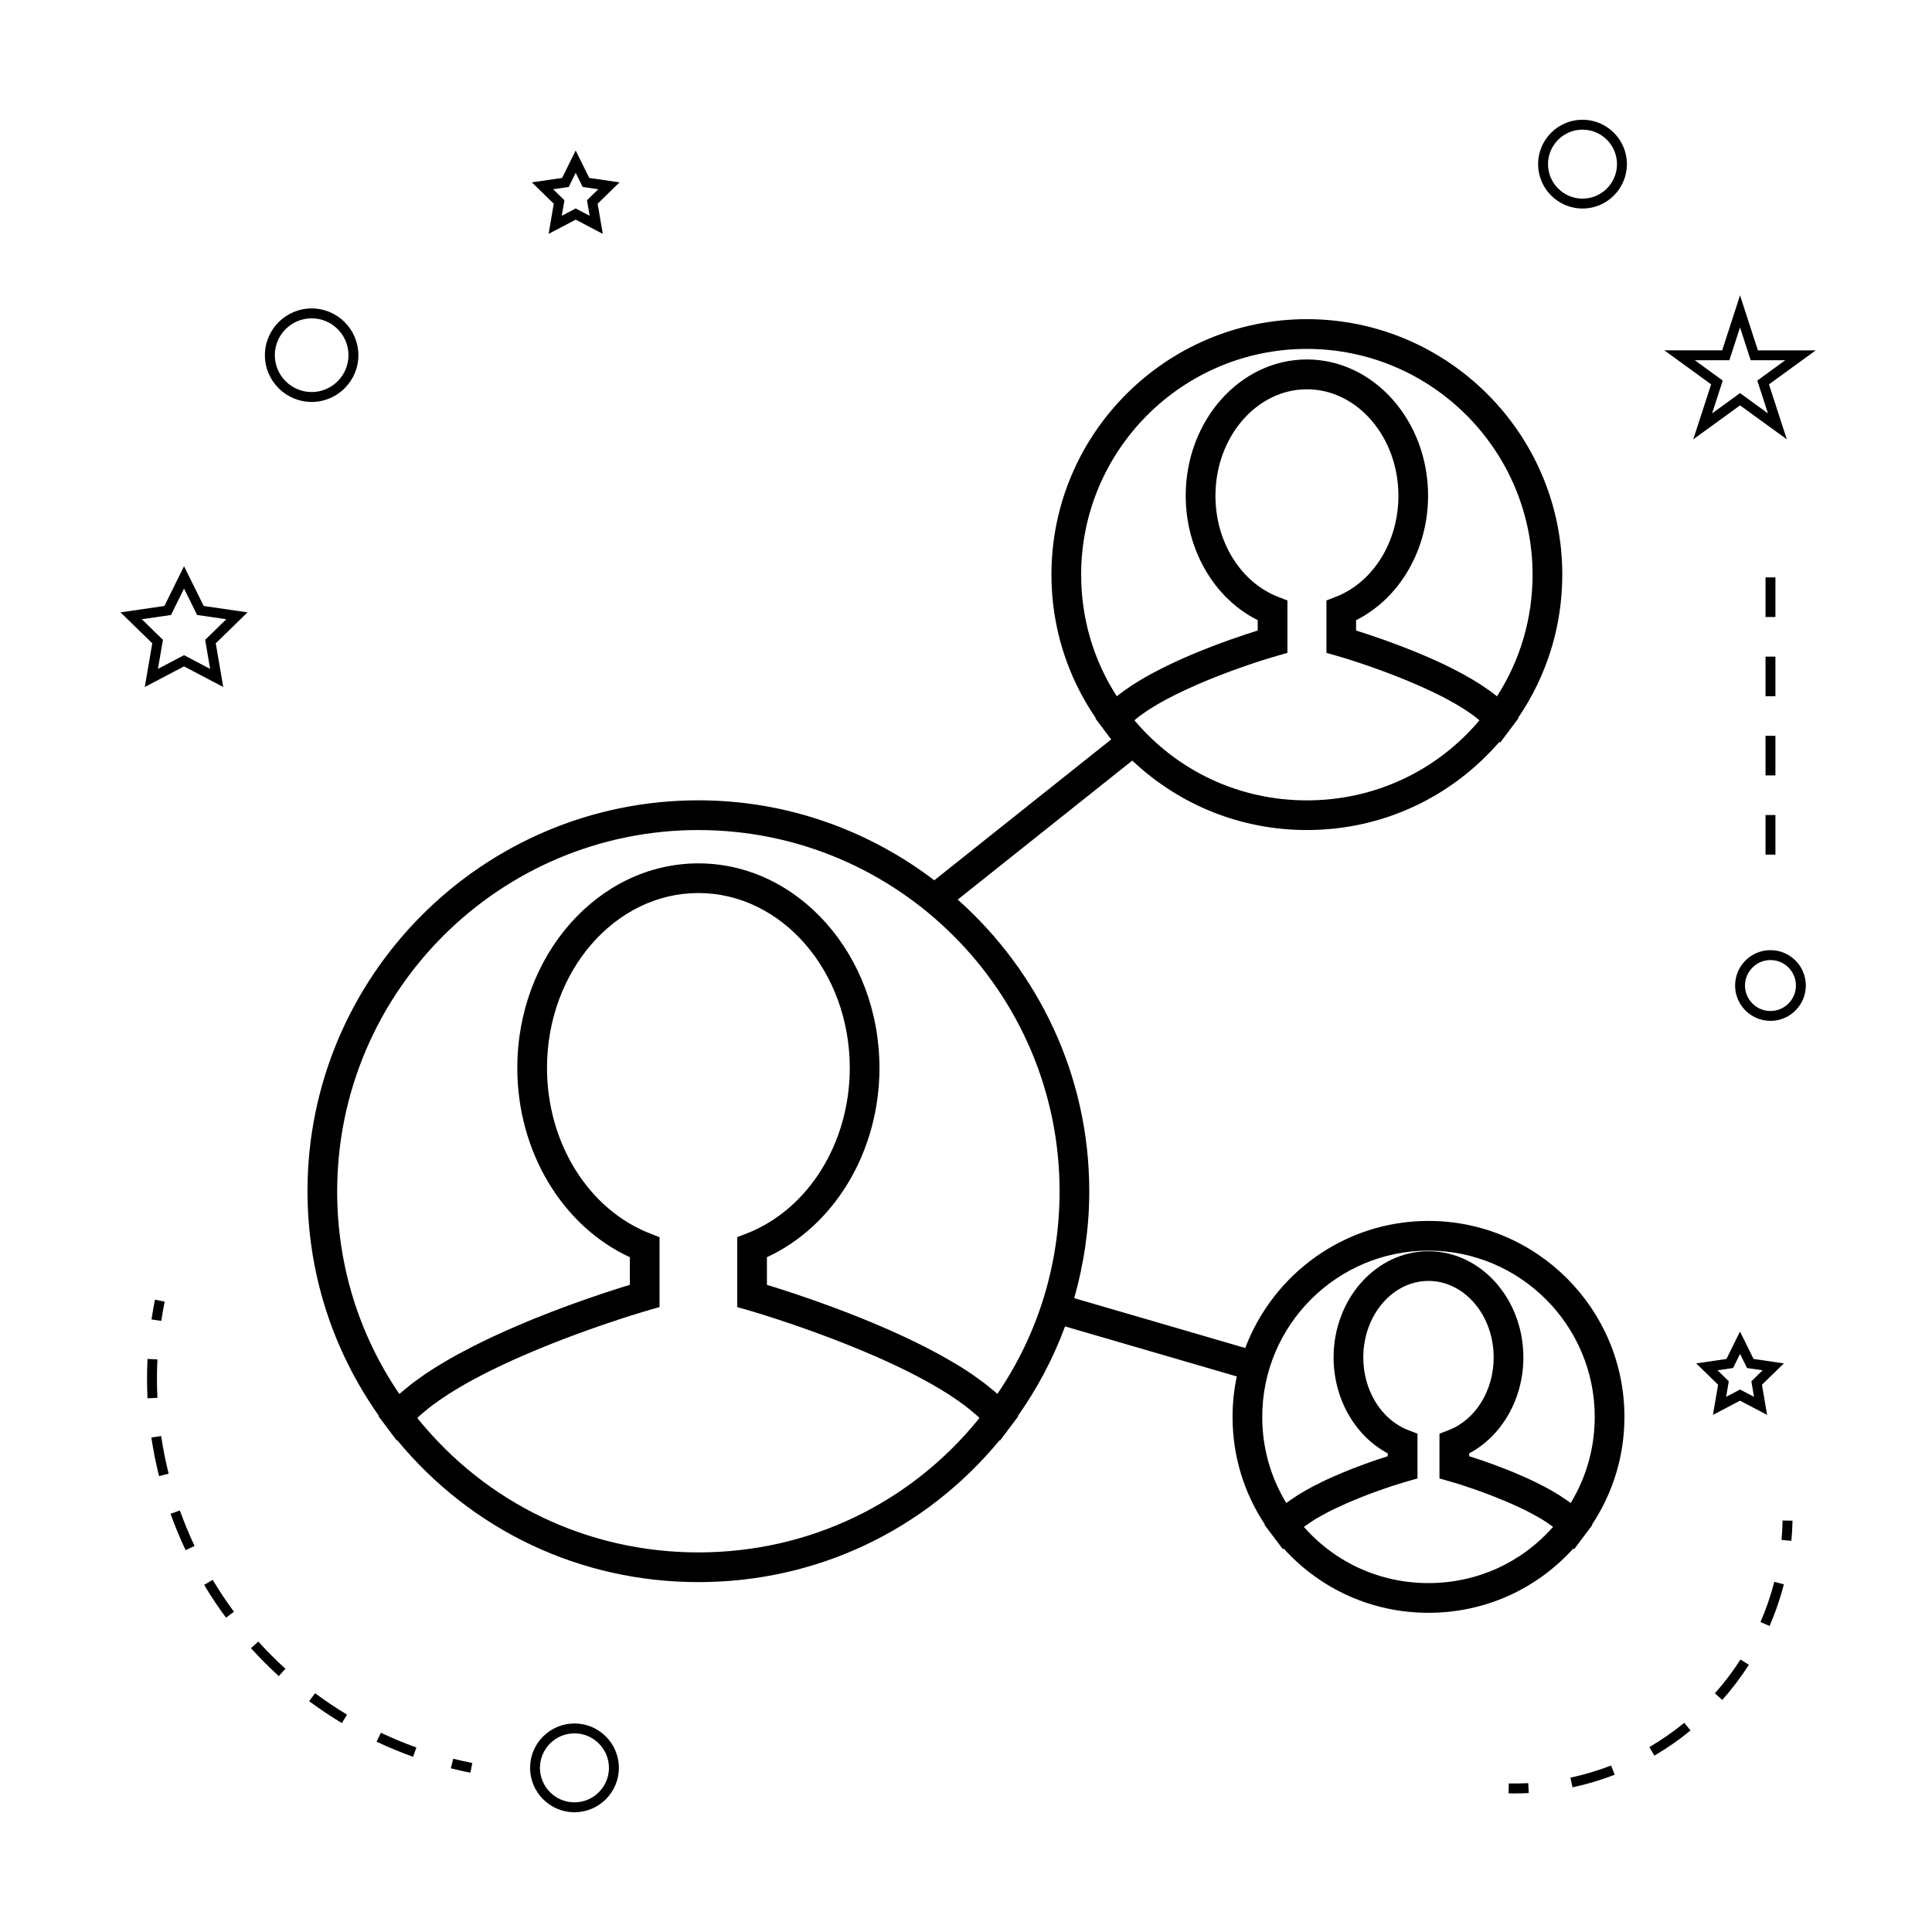 <?xml version="1.0" encoding="UTF-8"?>
<!-- Uploaded to: SVG Find, www.svgrepo.com, Generator: SVG Find Mixer Tools -->
<svg fill="#000000" width="800px" height="800px" version="1.1" viewBox="144 144 512 512" xmlns="http://www.w3.org/2000/svg">
 <g>
  <path d="m244.41 519.22-0.09 0.102 1.895 2.523c0.012 0.016 0.02 0.027 0.031 0.043l2.918 3.883 0.094-0.109c19.766 23.953 48.574 37.613 79.828 37.613 31.25 0 60.062-13.66 79.828-37.613l0.094 0.109 2.949-3.926 1.895-2.523-0.09-0.102c5.227-7.41 9.406-15.359 12.484-23.711l45.516 13.262c-0.73 3.457-1.125 7.039-1.125 10.707 0 10.277 2.969 20.07 8.574 28.539l-0.082 0.102 1.875 2.492c0.004 0.012 0.016 0.02 0.02 0.031l2.953 3.926 0.184-0.215c9.824 10.867 23.543 17.055 38.398 17.055 14.848 0 28.57-6.191 38.406-17.055l0.184 0.219 2.934-3.906c0.004-0.004 0.012-0.012 0.016-0.02l1.895-2.523-0.09-0.102c5.606-8.484 8.582-18.273 8.582-28.539 0-28.633-23.289-51.926-51.93-51.926-22.199 0-41.145 14.031-48.555 33.676l-45.328-13.211c2.582-9.121 3.988-18.609 3.988-28.336 0-30.73-13.531-58.297-34.855-77.289l46.258-36.836c12.449 11.75 28.738 18.406 46.258 18.406 19.859 0 38.152-8.512 51.031-23.363l0.184 0.219 2.934-3.906c0.004-0.004 0.012-0.012 0.016-0.02l1.895-2.523-0.09-0.102c7.652-11.234 11.723-24.289 11.723-37.996 0-37.328-30.371-67.695-67.695-67.695-37.32 0-67.684 30.371-67.684 67.695 0 13.715 4.078 26.77 11.723 37.996l-0.082 0.102 1.875 2.492c0.004 0.012 0.012 0.02 0.02 0.031l2.297 3.059-46.879 37.328c-17.398-13.234-39.023-21.191-62.52-21.191-57.121 0-103.59 46.465-103.59 103.59 0.02 21.555 6.594 42.043 18.93 59.543zm278.15 44.316c-12.805 0-24.648-5.383-33.016-14.883 0.035-0.027 0.059-0.059 0.102-0.09 0.234-0.18 0.535-0.352 0.781-0.535 0.766-0.547 1.562-1.09 2.457-1.625 0.438-0.258 0.914-0.508 1.371-0.762 0.797-0.441 1.602-0.883 2.449-1.309 0.523-0.262 1.066-0.52 1.605-0.77 0.84-0.398 1.684-0.789 2.547-1.164 0.555-0.242 1.113-0.477 1.668-0.715 0.871-0.363 1.738-0.719 2.598-1.055 0.531-0.211 1.055-0.414 1.574-0.613 0.887-0.336 1.746-0.652 2.586-0.949 0.445-0.156 0.902-0.324 1.328-0.473 0.891-0.309 1.715-0.582 2.508-0.84 0.309-0.102 0.652-0.219 0.938-0.309 1.035-0.332 1.973-0.613 2.734-0.828l2.856-0.812v-11.855l-2.508-0.98c-7.09-2.766-11.852-10.496-11.852-19.234 0-11.184 7.75-20.277 17.277-20.277 9.523 0 17.277 9.094 17.277 20.277 0 8.738-4.766 16.465-11.855 19.234l-2.508 0.98v11.855l2.856 0.812c0.762 0.215 1.695 0.504 2.734 0.828 0.293 0.094 0.641 0.215 0.949 0.316 0.781 0.258 1.602 0.523 2.481 0.828 0.445 0.152 0.918 0.332 1.379 0.492 0.824 0.293 1.664 0.598 2.535 0.93 0.531 0.199 1.066 0.414 1.609 0.625 0.852 0.336 1.707 0.684 2.57 1.043 0.555 0.234 1.125 0.473 1.68 0.719 0.859 0.371 1.707 0.766 2.539 1.164 0.547 0.25 1.082 0.508 1.605 0.766 0.867 0.43 1.676 0.875 2.481 1.324 0.445 0.246 0.906 0.488 1.328 0.738 0.945 0.555 1.789 1.129 2.586 1.707 0.211 0.152 0.461 0.301 0.656 0.445 0.043 0.031 0.066 0.066 0.109 0.102-8.371 9.504-20.211 14.891-33.016 14.891zm0-88.109c24.293 0 44.059 19.766 44.059 44.051 0 8.148-2.188 15.965-6.371 22.836-0.672-0.508-1.422-0.996-2.164-1.484-0.293-0.188-0.547-0.395-0.844-0.578-1.227-0.77-2.523-1.516-3.863-2.227-0.332-0.172-0.668-0.332-0.996-0.504-1.035-0.531-2.078-1.043-3.133-1.531-0.516-0.234-1.012-0.453-1.527-0.684-0.898-0.395-1.773-0.777-2.656-1.145-0.539-0.219-1.051-0.43-1.578-0.641-0.855-0.336-1.668-0.656-2.488-0.961-0.484-0.184-0.957-0.355-1.422-0.531-0.84-0.305-1.617-0.578-2.379-0.84-0.355-0.121-0.723-0.25-1.059-0.367-1.035-0.348-1.984-0.656-2.785-0.914v-0.754c8.684-4.613 14.359-14.48 14.359-25.418 0-15.523-11.277-28.148-25.148-28.148-13.871 0-25.148 12.625-25.148 28.148 0 10.93 5.668 20.797 14.352 25.418v0.754c-0.805 0.25-1.758 0.562-2.785 0.914-0.34 0.117-0.719 0.246-1.074 0.371-0.754 0.258-1.512 0.531-2.34 0.828-0.484 0.172-0.973 0.363-1.477 0.551-0.789 0.293-1.586 0.605-2.414 0.93-0.547 0.219-1.082 0.438-1.645 0.668-0.855 0.352-1.707 0.723-2.578 1.105-0.535 0.234-1.059 0.469-1.594 0.715-1.039 0.477-2.059 0.988-3.074 1.508-0.34 0.18-0.699 0.34-1.039 0.523-1.344 0.715-2.641 1.453-3.867 2.231-0.273 0.168-0.504 0.348-0.766 0.52-0.766 0.508-1.543 1.008-2.242 1.539-4.176-6.859-6.367-14.668-6.367-22.836 0.004-24.285 19.766-44.047 44.055-44.047zm-32.23-119.32c-17.832 0-34.301-7.695-45.699-21.227 0.23-0.195 0.457-0.387 0.703-0.582 0.25-0.199 0.504-0.402 0.766-0.605 0.414-0.309 0.855-0.621 1.309-0.922 0.277-0.195 0.547-0.383 0.836-0.57 0.488-0.32 1.004-0.637 1.523-0.949 0.289-0.172 0.555-0.348 0.852-0.52 0.605-0.352 1.238-0.703 1.875-1.055 0.23-0.121 0.445-0.25 0.676-0.371 0.875-0.469 1.773-0.93 2.688-1.379 0.234-0.117 0.484-0.227 0.719-0.34 0.688-0.332 1.379-0.66 2.078-0.988 0.395-0.18 0.789-0.352 1.188-0.531 0.551-0.246 1.113-0.5 1.668-0.746 0.445-0.195 0.887-0.379 1.332-0.562 0.508-0.215 1.012-0.43 1.527-0.641 0.461-0.188 0.922-0.371 1.387-0.555 0.492-0.199 0.988-0.395 1.477-0.586 0.461-0.18 0.918-0.352 1.371-0.523 0.473-0.18 0.945-0.355 1.406-0.531 0.453-0.168 0.902-0.332 1.348-0.492 0.445-0.164 0.887-0.32 1.328-0.477 0.438-0.156 0.875-0.316 1.301-0.461 0.418-0.141 0.824-0.285 1.223-0.418 0.402-0.137 0.812-0.277 1.203-0.402 0.402-0.137 0.793-0.262 1.18-0.387 0.355-0.117 0.723-0.234 1.059-0.34 0.41-0.133 0.789-0.246 1.172-0.363 0.27-0.082 0.547-0.172 0.797-0.246 0.613-0.188 1.191-0.355 1.699-0.504l2.856-0.812v-13.887l-2.508-0.98c-9.914-3.867-16.566-14.621-16.566-26.754 0-15.566 10.875-28.234 24.242-28.234 13.371 0 24.246 12.668 24.246 28.234 0 12.137-6.66 22.891-16.566 26.754l-2.508 0.977v13.887l2.856 0.812c0.516 0.148 1.09 0.316 1.707 0.504 0.219 0.066 0.473 0.148 0.707 0.219 0.414 0.133 0.836 0.258 1.289 0.402 0.293 0.094 0.605 0.199 0.914 0.301 0.438 0.137 0.871 0.277 1.328 0.438 0.34 0.117 0.707 0.234 1.066 0.355 0.453 0.152 0.914 0.309 1.387 0.473 0.379 0.133 0.766 0.273 1.164 0.41 0.492 0.172 0.988 0.352 1.492 0.535 0.383 0.141 0.77 0.285 1.172 0.43 0.535 0.199 1.07 0.402 1.617 0.609 0.395 0.148 0.781 0.301 1.18 0.453 0.562 0.219 1.129 0.445 1.695 0.672 0.387 0.156 0.77 0.309 1.164 0.469 0.598 0.246 1.203 0.5 1.805 0.754 0.355 0.152 0.719 0.301 1.074 0.457 0.668 0.289 1.328 0.582 1.984 0.875 0.293 0.133 0.586 0.262 0.883 0.398 0.871 0.398 1.738 0.812 2.586 1.227 0.074 0.031 0.141 0.066 0.215 0.105 0.945 0.461 1.859 0.934 2.754 1.418 0.133 0.074 0.262 0.148 0.395 0.219 0.734 0.398 1.457 0.797 2.152 1.207 0.258 0.148 0.5 0.305 0.75 0.453 0.547 0.332 1.09 0.668 1.609 1.004 0.285 0.184 0.547 0.371 0.812 0.555 0.457 0.309 0.902 0.625 1.324 0.938 0.27 0.199 0.52 0.402 0.766 0.605 0.246 0.195 0.473 0.387 0.703 0.582-11.422 13.512-27.898 21.211-45.734 21.211zm-59.816-59.824c0-32.988 26.832-59.82 59.812-59.82 32.988 0 59.82 26.84 59.82 59.82 0 11.566-3.242 22.625-9.422 32.242-0.035-0.027-0.082-0.051-0.109-0.082-1.18-0.949-2.481-1.867-3.848-2.769-0.227-0.141-0.441-0.289-0.668-0.438-1.359-0.867-2.785-1.707-4.266-2.516-0.27-0.141-0.531-0.285-0.797-0.43-1.508-0.809-3.043-1.59-4.609-2.332-0.199-0.094-0.398-0.184-0.598-0.277-1.559-0.73-3.121-1.426-4.676-2.082-0.121-0.051-0.242-0.109-0.363-0.156-1.574-0.66-3.121-1.281-4.633-1.863-0.285-0.109-0.562-0.219-0.844-0.332-1.422-0.539-2.769-1.039-4.066-1.508-0.309-0.109-0.598-0.215-0.902-0.32-1.238-0.438-2.41-0.84-3.469-1.191-0.242-0.078-0.438-0.141-0.668-0.219-1.055-0.348-2.035-0.66-2.832-0.914v-2.75c11.508-5.742 19.078-18.637 19.078-32.98 0-19.906-14.406-36.105-32.117-36.105-17.707 0-32.113 16.195-32.113 36.105 0 14.336 7.562 27.23 19.078 32.98v2.75c-0.836 0.262-1.859 0.594-2.981 0.961-0.152 0.051-0.285 0.094-0.441 0.141-1.129 0.379-2.371 0.805-3.707 1.273-0.203 0.074-0.398 0.141-0.609 0.219-1.363 0.488-2.797 1.012-4.297 1.59-0.203 0.078-0.41 0.156-0.613 0.242-1.562 0.605-3.168 1.242-4.809 1.938-0.074 0.031-0.141 0.062-0.215 0.094-1.602 0.676-3.219 1.402-4.828 2.156-0.172 0.082-0.352 0.164-0.531 0.246-1.574 0.746-3.121 1.531-4.641 2.34-0.262 0.141-0.523 0.277-0.781 0.418-1.48 0.812-2.906 1.648-4.266 2.516-0.227 0.148-0.445 0.293-0.672 0.441-1.371 0.898-2.672 1.82-3.84 2.766-0.035 0.027-0.078 0.051-0.109 0.082-6.199-9.598-9.449-20.66-9.449-32.234zm-101.43 259.12c-29.254 0-56.215-12.938-74.496-35.617 0.164-0.152 0.293-0.309 0.457-0.461 0.5-0.453 1.051-0.898 1.59-1.348 0.641-0.535 1.281-1.07 1.984-1.594 0.605-0.453 1.242-0.898 1.883-1.344 0.734-0.508 1.465-1.012 2.246-1.516 0.691-0.445 1.41-0.883 2.129-1.316 0.805-0.484 1.609-0.965 2.445-1.438 0.762-0.43 1.531-0.855 2.312-1.273 0.855-0.461 1.715-0.918 2.598-1.371 0.805-0.41 1.621-0.82 2.441-1.219 0.891-0.438 1.793-0.871 2.703-1.297 0.828-0.387 1.652-0.766 2.488-1.145 0.922-0.414 1.852-0.824 2.769-1.223 0.824-0.355 1.645-0.715 2.473-1.059 0.93-0.387 1.859-0.77 2.777-1.145 0.805-0.332 1.609-0.656 2.41-0.973 0.922-0.363 1.832-0.719 2.734-1.066 0.762-0.289 1.516-0.582 2.262-0.859 0.902-0.336 1.777-0.656 2.644-0.977 0.699-0.25 1.402-0.508 2.074-0.75 0.875-0.316 1.707-0.605 2.531-0.887 0.594-0.203 1.207-0.418 1.773-0.613 0.828-0.285 1.594-0.539 2.356-0.789 0.484-0.156 0.992-0.332 1.441-0.484 0.777-0.258 1.48-0.477 2.164-0.699 0.332-0.105 0.699-0.227 1.004-0.32 0.699-0.219 1.281-0.402 1.836-0.57 0.188-0.059 0.441-0.137 0.613-0.188 0.555-0.172 0.988-0.301 1.344-0.402 0.066-0.02 0.188-0.059 0.25-0.078 0.363-0.109 0.582-0.172 0.613-0.18l2.856-0.812v-18.527l-2.508-0.977c-16.336-6.371-27.316-24.004-27.316-43.879 0-25.559 17.996-46.344 40.117-46.344 22.121 0 40.117 20.789 40.117 46.344 0 19.875-10.98 37.508-27.316 43.879l-2.508 0.977v18.527l2.856 0.812c0.031 0.004 0.25 0.074 0.613 0.18 0.062 0.016 0.184 0.059 0.25 0.078 0.352 0.105 0.781 0.23 1.344 0.402 0.172 0.051 0.426 0.133 0.613 0.188 0.551 0.168 1.141 0.352 1.836 0.57 0.309 0.094 0.676 0.215 1.004 0.32 0.684 0.219 1.387 0.441 2.164 0.699 0.453 0.148 0.965 0.324 1.441 0.484 0.766 0.25 1.527 0.508 2.356 0.789 0.562 0.195 1.18 0.41 1.773 0.613 0.824 0.289 1.652 0.578 2.531 0.887 0.672 0.234 1.375 0.5 2.074 0.75 0.867 0.316 1.742 0.637 2.644 0.977 0.746 0.277 1.5 0.566 2.262 0.859 0.906 0.348 1.816 0.699 2.734 1.066 0.797 0.316 1.605 0.641 2.41 0.973 0.922 0.371 1.852 0.754 2.777 1.145 0.824 0.348 1.645 0.699 2.473 1.059 0.922 0.398 1.852 0.809 2.769 1.223 0.828 0.379 1.652 0.762 2.488 1.145 0.906 0.426 1.812 0.859 2.703 1.297 0.82 0.398 1.637 0.809 2.441 1.219 0.883 0.453 1.742 0.906 2.598 1.371 0.781 0.426 1.559 0.844 2.312 1.273 0.836 0.473 1.645 0.957 2.445 1.438 0.723 0.438 1.438 0.875 2.129 1.316 0.777 0.5 1.512 1.008 2.246 1.516 0.641 0.445 1.281 0.891 1.883 1.344 0.703 0.523 1.344 1.059 1.984 1.594 0.539 0.453 1.09 0.898 1.59 1.348 0.164 0.152 0.293 0.309 0.457 0.461-18.277 22.68-45.238 35.617-74.496 35.617zm0-191.43c52.777 0 95.715 42.938 95.715 95.715 0 19.363-5.684 37.832-16.48 53.703-0.535-0.484-1.141-0.949-1.715-1.422-0.438-0.363-0.852-0.734-1.312-1.09-0.82-0.641-1.707-1.266-2.594-1.895-0.379-0.27-0.73-0.539-1.117-0.805-1.289-0.875-2.641-1.742-4.031-2.582-0.445-0.27-0.914-0.523-1.371-0.793-0.98-0.578-1.961-1.156-2.977-1.715-0.613-0.336-1.242-0.66-1.867-0.992-0.883-0.469-1.758-0.938-2.66-1.395-0.691-0.348-1.395-0.684-2.09-1.027-0.855-0.418-1.711-0.84-2.57-1.242-0.723-0.336-1.441-0.66-2.168-0.992-0.852-0.387-1.699-0.777-2.555-1.148-0.734-0.324-1.457-0.637-2.195-0.949-0.84-0.355-1.668-0.707-2.504-1.055-0.734-0.305-1.453-0.598-2.18-0.891-0.824-0.332-1.637-0.656-2.445-0.977-0.707-0.277-1.402-0.547-2.094-0.812-0.797-0.309-1.578-0.605-2.352-0.891-0.684-0.25-1.348-0.504-2.012-0.746-0.762-0.277-1.484-0.547-2.219-0.805-0.629-0.219-1.25-0.445-1.859-0.66-0.723-0.25-1.402-0.488-2.082-0.719-0.555-0.195-1.117-0.387-1.648-0.566-0.684-0.23-1.312-0.438-1.945-0.652-0.461-0.152-0.945-0.316-1.379-0.453-0.66-0.215-1.242-0.402-1.844-0.594-0.332-0.105-0.691-0.219-1.004-0.32-0.852-0.27-1.625-0.508-2.289-0.707v-7.328c17.949-8.285 29.824-28.07 29.824-50.148 0-29.898-21.527-54.219-47.988-54.219s-47.988 24.32-47.988 54.219c0 22.082 11.875 41.867 29.824 50.148v7.328c-0.66 0.203-1.434 0.441-2.289 0.707-0.316 0.102-0.676 0.215-1.004 0.32-0.594 0.188-1.18 0.379-1.844 0.594-0.438 0.141-0.918 0.305-1.379 0.453-0.637 0.211-1.266 0.418-1.945 0.652-0.535 0.18-1.09 0.371-1.648 0.566-0.688 0.23-1.363 0.469-2.082 0.719-0.605 0.215-1.223 0.438-1.859 0.66-0.734 0.262-1.457 0.523-2.219 0.805-0.66 0.242-1.328 0.488-2.012 0.746-0.777 0.293-1.559 0.586-2.363 0.898-0.684 0.262-1.371 0.531-2.062 0.805-0.828 0.324-1.66 0.656-2.504 0.996-0.707 0.289-1.41 0.57-2.121 0.871-0.852 0.352-1.699 0.715-2.555 1.082-0.719 0.305-1.426 0.609-2.144 0.93-0.875 0.383-1.746 0.781-2.625 1.18-0.699 0.32-1.395 0.637-2.09 0.961-0.902 0.426-1.801 0.867-2.699 1.309-0.656 0.324-1.312 0.641-1.961 0.973-0.961 0.484-1.895 0.988-2.832 1.484-0.566 0.305-1.148 0.598-1.707 0.906-1.145 0.629-2.246 1.273-3.344 1.926-0.332 0.195-0.676 0.383-0.996 0.578-1.406 0.855-2.766 1.727-4.074 2.613-0.305 0.203-0.57 0.418-0.871 0.629-0.977 0.684-1.941 1.371-2.844 2.074-0.414 0.324-0.781 0.656-1.18 0.98-0.613 0.504-1.254 1.004-1.828 1.516-10.797-15.871-16.48-34.336-16.48-53.699 0.023-52.824 42.961-95.758 95.734-95.758z"/>
  <path d="m308.01 612.5c0-6.488-5.281-11.766-11.766-11.766-6.488 0-11.766 5.281-11.766 11.766 0 6.488 5.281 11.766 11.766 11.766 6.484 0 11.766-5.277 11.766-11.766zm-20.914 0c0-5.039 4.098-9.141 9.141-9.141s9.141 4.106 9.141 9.141c0 5.039-4.098 9.141-9.141 9.141-5.043 0.004-9.141-4.102-9.141-9.141z"/>
  <path d="m192.77 294.05-5.195 10.539-11.637 1.691 8.418 8.203-1.988 11.582 10.395-5.469 10.402 5.469-1.984-11.582 8.414-8.203-11.617-1.691zm5.598 19.512 1.316 7.703-6.918-3.637-6.91 3.633 1.324-7.703-5.602-5.457 7.742-1.125 3.453-7.008 3.465 7.008 7.731 1.125z"/>
  <path d="m289.39 205.98 7.176-3.773 7.184 3.773-1.375-7.992 5.809-5.664-8.031-1.172-3.594-7.273-3.59 7.273-8.023 1.172 5.805 5.664zm1.195-11.832 4.129-0.598 1.848-3.742 1.852 3.742 4.137 0.598-2.992 2.918 0.707 4.121-3.699-1.941-3.688 1.941 0.703-4.113z"/>
  <path d="m593.51 505.31 5.805 5.664-1.371 7.992 7.18-3.773 7.18 3.773-1.371-7.992 5.805-5.664-8.023-1.172-3.594-7.269-3.594 7.269zm11.621-2.512 1.852 3.742 4.129 0.598-2.984 2.918 0.703 4.121-3.695-1.941-3.695 1.941 0.703-4.121-2.984-2.918 4.129-0.598z"/>
  <path d="m605.13 222.27-4.734 14.574h-15.32l12.387 9.012-4.727 14.57 12.395-9.004 12.391 9.004-4.727-14.57 12.387-9.004h-15.32zm4.574 22.582 2.824 8.703-7.398-5.379-7.406 5.379 2.824-8.703-7.406-5.383h9.156l2.828-8.703 2.824 8.703h9.156z"/>
  <path d="m563.38 175.73c-6.488 0-11.766 5.281-11.766 11.766 0 6.488 5.281 11.766 11.766 11.766 6.488 0 11.766-5.281 11.766-11.766s-5.281-11.766-11.766-11.766zm0 20.91c-5.043 0-9.141-4.106-9.141-9.141 0-5.039 4.098-9.141 9.141-9.141s9.141 4.106 9.141 9.141-4.098 9.141-9.141 9.141z"/>
  <path d="m603.82 405.17c0 5.168 4.203 9.371 9.371 9.371s9.371-4.203 9.371-9.371c0.004-5.168-4.199-9.371-9.371-9.371-5.168 0-9.371 4.203-9.371 9.371zm9.371-6.746c3.723 0 6.75 3.027 6.75 6.75 0 3.723-3.027 6.75-6.75 6.75s-6.75-3.027-6.75-6.75c0.004-3.723 3.031-6.75 6.75-6.75z"/>
  <path d="m226.59 250.52c6.832 0 12.387-5.559 12.387-12.391s-5.559-12.391-12.387-12.391-12.387 5.559-12.387 12.391 5.555 12.391 12.387 12.391zm0-22.16c5.379 0 9.762 4.383 9.762 9.766 0 5.383-4.383 9.766-9.762 9.766s-9.762-4.383-9.762-9.766c0-5.383 4.383-9.766 9.762-9.766z"/>
  <path d="m268.65 613.79 0.516-2.57c-1.707-0.34-3.391-0.719-5.055-1.141l-0.645 2.539c1.703 0.434 3.434 0.82 5.184 1.172z"/>
  <path d="m219.64 586.24c-2.508-2.281-4.922-4.707-7.184-7.215l-1.945 1.758c2.32 2.57 4.797 5.059 7.367 7.398z"/>
  <path d="m200.36 562.67-2.258 1.348c1.77 2.953 3.715 5.879 5.793 8.68l2.109-1.559c-2.023-2.738-3.922-5.59-5.644-8.469z"/>
  <path d="m182.97 509.43c0 1.723 0.043 3.434 0.121 5.137l2.625-0.125c-0.082-1.664-0.121-3.332-0.121-5.012 0-1.723 0.043-3.441 0.125-5.176l-2.625-0.125c-0.09 1.77-0.125 3.539-0.125 5.301z"/>
  <path d="m243.81 605.57c3.152 1.492 6.402 2.84 9.656 4.004l0.883-2.473c-3.168-1.133-6.34-2.449-9.41-3.906z"/>
  <path d="m195.56 553.69c-1.438-3.055-2.75-6.219-3.894-9.406l-2.473 0.887c1.176 3.269 2.516 6.512 4 9.641z"/>
  <path d="m235.96 598.39c-2.902-1.742-5.746-3.652-8.461-5.672l-1.57 2.106c2.781 2.074 5.703 4.031 8.676 5.816z"/>
  <path d="m184.11 524.95c0.516 3.453 1.203 6.894 2.043 10.234l2.539-0.641c-0.82-3.258-1.484-6.613-1.988-9.977z"/>
  <path d="m184.15 493.67 2.594 0.383c0.258-1.699 0.547-3.402 0.891-5.106l-2.57-0.52c-0.352 1.746-0.656 3.492-0.914 5.242z"/>
  <path d="m619.03 547-2.625-0.047c-0.031 1.73-0.133 3.449-0.285 5.148l2.613 0.23c0.164-1.762 0.266-3.535 0.297-5.332z"/>
  <path d="m590.35 600.56c-2.902 2.379-6.016 4.539-9.242 6.43l1.324 2.266c3.352-1.957 6.574-4.199 9.578-6.664z"/>
  <path d="m600.42 594.5c2.594-2.914 4.961-6.047 7.047-9.305l-2.215-1.418c-2.012 3.144-4.293 6.168-6.789 8.973z"/>
  <path d="m610.55 573.86 2.41 1.039c1.555-3.578 2.824-7.293 3.785-11.043l-2.539-0.652c-0.93 3.617-2.16 7.203-3.656 10.656z"/>
  <path d="m560.73 617.66c3.793-0.809 7.559-1.93 11.188-3.336l-0.957-2.445c-3.496 1.355-7.121 2.434-10.781 3.219z"/>
  <path d="m543.79 619.26c0.504 0.012 1.008 0.016 1.512 0.016 1.281 0 2.562-0.031 3.832-0.102l-0.133-2.617c-1.711 0.082-3.438 0.109-5.16 0.078z"/>
  <path d="m611.88 359.99h2.625v10.496h-2.625z"/>
  <path d="m611.88 339h2.625v10.496h-2.625z"/>
  <path d="m611.88 318.01h2.625v10.496h-2.625z"/>
  <path d="m611.88 297.02h2.625v10.496h-2.625z"/>
 </g>
</svg>